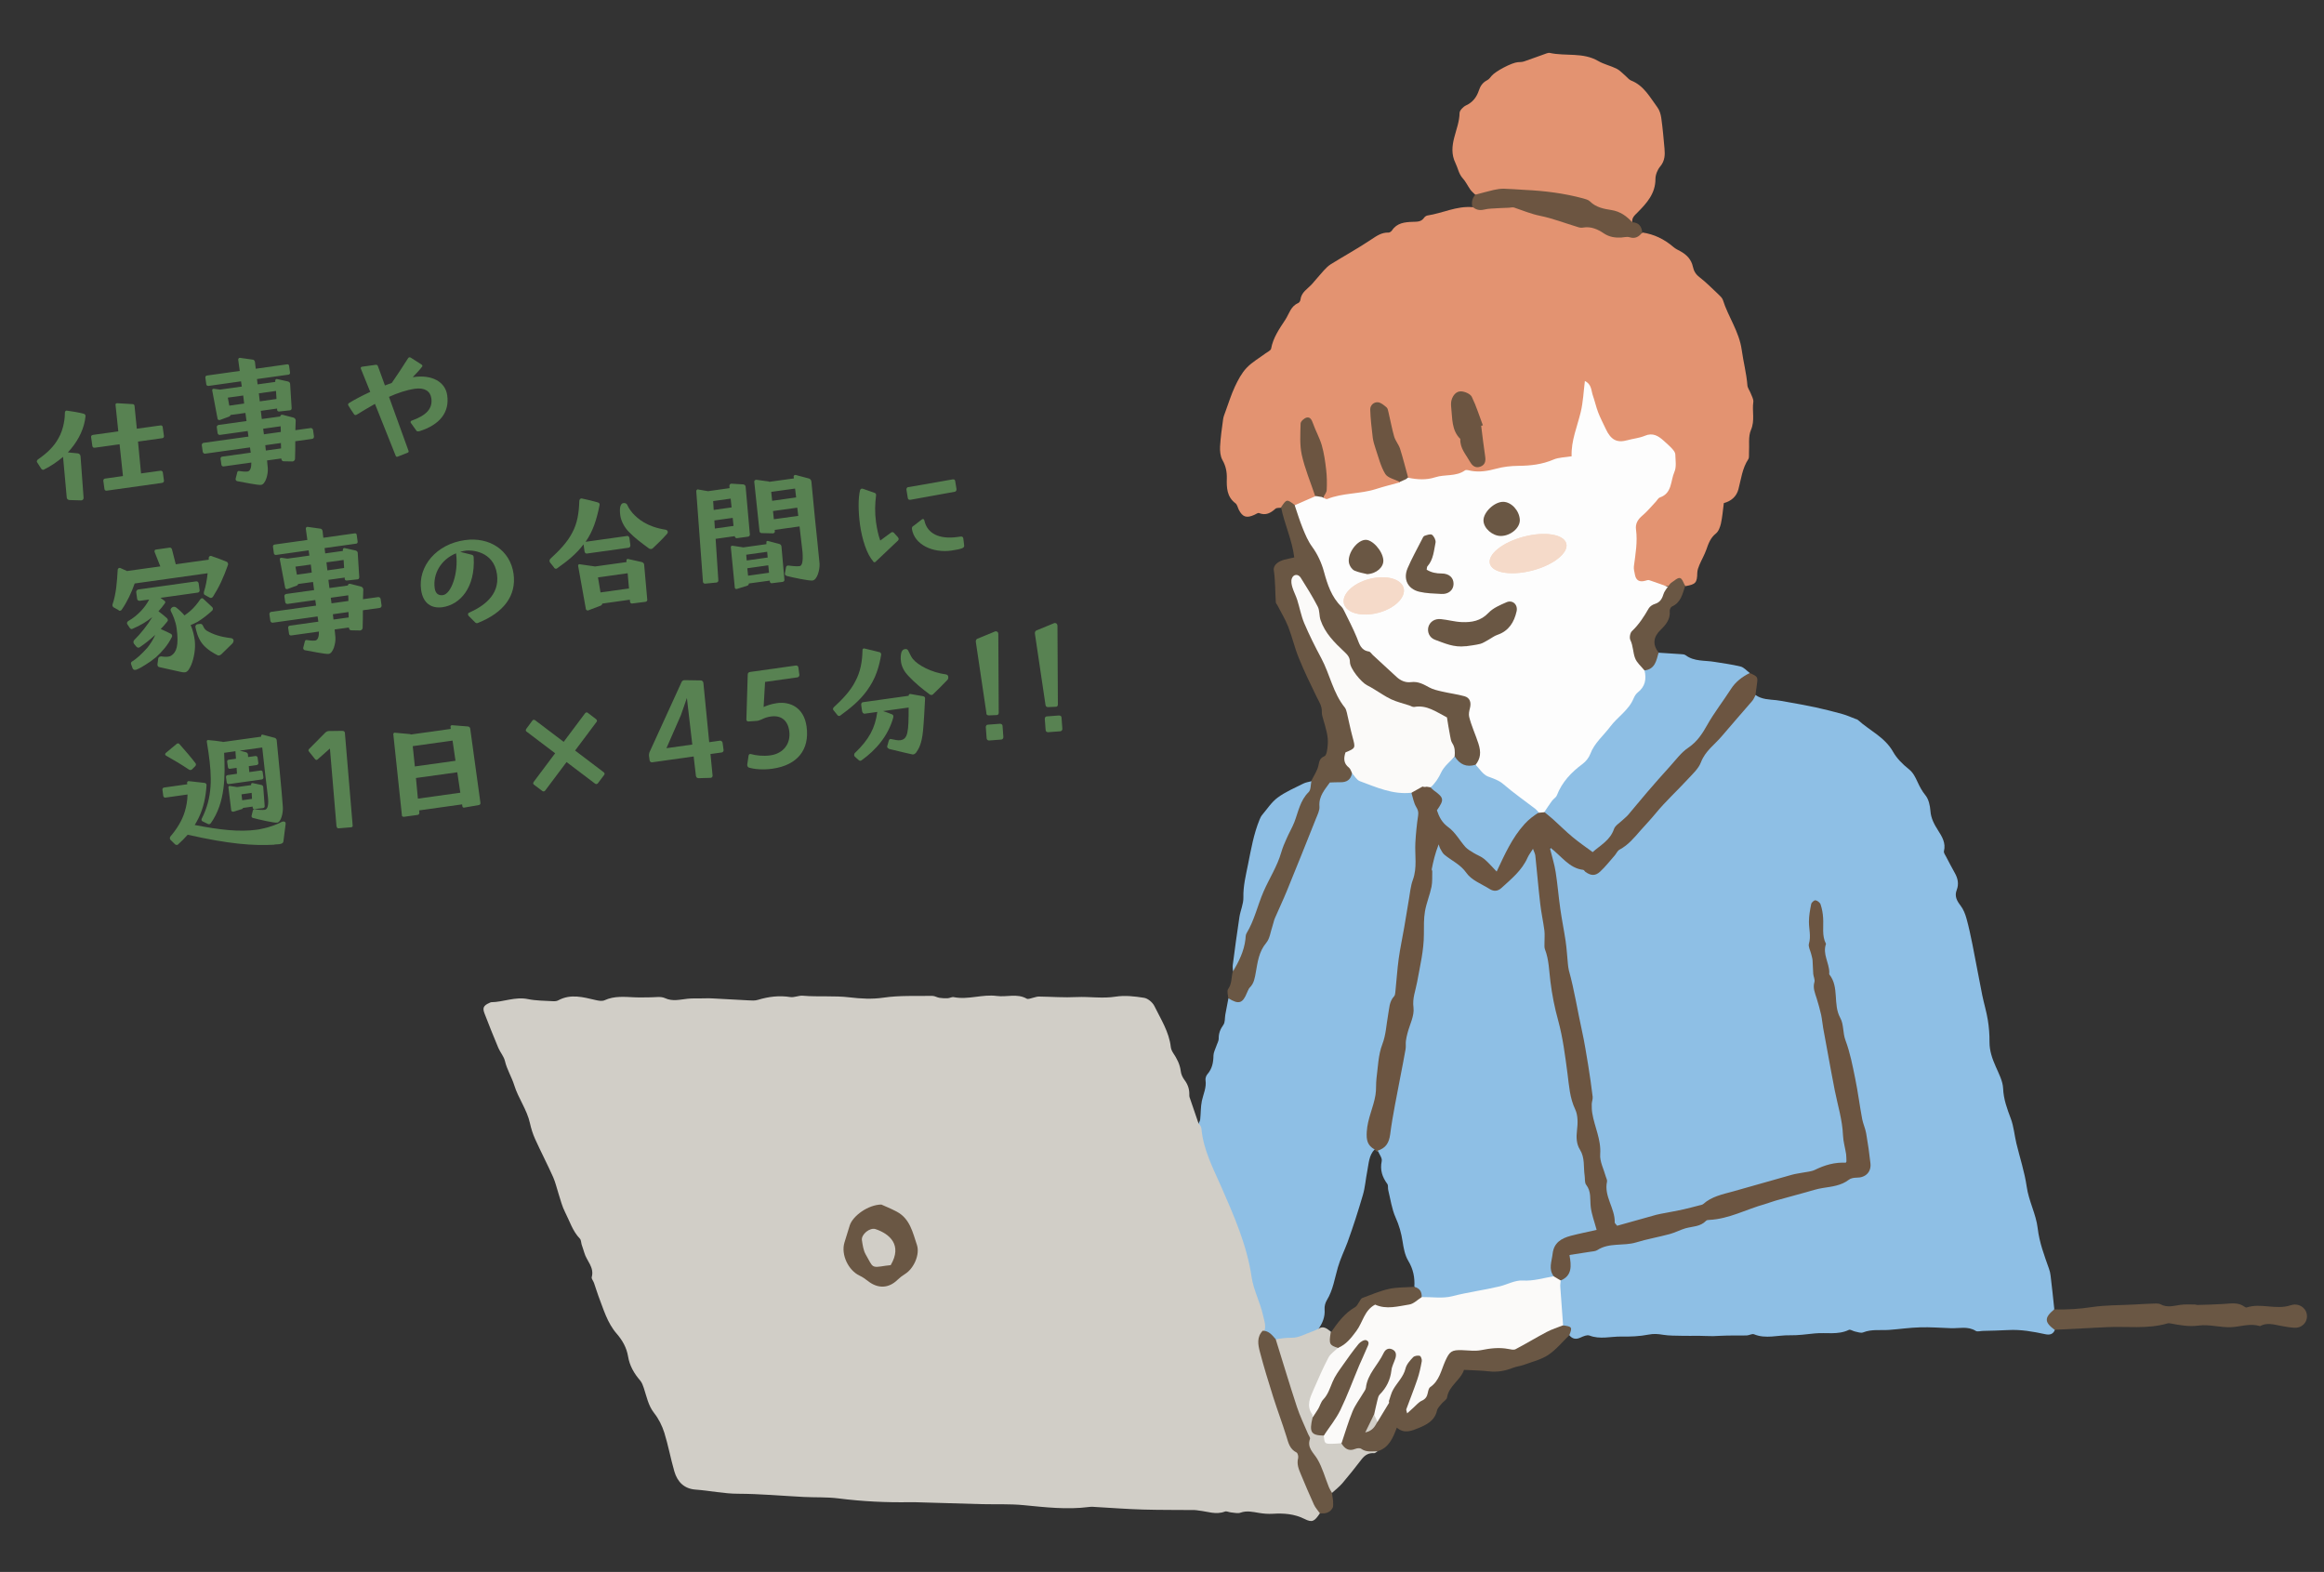 <?xml version="1.0" encoding="UTF-8"?><svg id="_レイヤー_2" xmlns="http://www.w3.org/2000/svg" xmlns:xlink="http://www.w3.org/1999/xlink" viewBox="0 0 275 186"><rect x="0" y="0" width="275" height="186" fill="#333333" stroke="none"/><defs><style>.cls-1{fill:none;}.cls-2{fill:#6c5541;}.cls-3{fill:#d1cec7;}.cls-4{fill:#8ebfe5;}.cls-5{fill:#fbfaf9;}.cls-6{fill:#e39371;}.cls-7{fill:#6a5744;}.cls-8{fill:#588252;}.cls-9{fill:#f5dac9;}.cls-10{clip-path:url(#clippath);}.cls-11{fill:#fdfdfd;}</style><clipPath id="clippath"><rect class="cls-1" width="275" height="186"/></clipPath></defs><g id="_インタビュー"><g class="cls-10"><path class="cls-8" d="M14.06,72.21l-.59-.33c-.12-.06-.19-.21-.16-.34.45-1.32.53-2.71.62-4.14.02-.15.18-.24.3-.19l.83.37.09-.03,3.82-.53-.68-1.72v-.05c-.02-.11.04-.21.16-.22l1.62-.23c.12-.02.26.07.28.21l.45,1.76,3.9-.55v-.22c0-.15.15-.24.28-.22.61.21,1.21.43,1.84.69.13.05.2.23.16.36-.52,1.49-1.05,2.64-1.78,3.78-.06.08-.13.13-.22.14-.05,0-.11,0-.15-.03l-.61-.33c-.06-.03-.09-.1-.1-.17,0-.05,0-.13.01-.18.22-.67.36-1.43.44-2.21l-8.63,1.21c-.39,1.09-.88,2.16-1.53,3.09-.04.08-.11.12-.2.14-.05,0-.11,0-.17-.03ZM15.62,78.28c.29-.17.56-.41.84-.64.35-.32.66-.64.99-1.01.37-.47.7-.99.92-1.51-.58.54-1.18,1.02-1.83,1.46-.03.02-.08.05-.12.05-.12.02-.22-.04-.29-.12l-.28-.34s-.05-.1-.06-.16c-.01-.09.01-.18.07-.25.83-.83,1.56-1.75,2.16-2.74-.64.52-1.39.98-2.33,1.38-.04,0-.05.03-.07.03-.11.02-.21-.04-.3-.18l-.26-.4s-.03-.05-.03-.09c-.01-.09.04-.21.16-.28,1.13-.65,2.01-1.64,2.46-2.54l-1.1.15c-.14.02-.3-.07-.32-.21l-.11-.8c-.02-.16.1-.31.25-.33l6.85-.96c.14-.02.27.09.29.25l.11.8c.02.14-.07.26-.21.28l-4.42.62.44.32c.08.06.12.11.13.16.01.07-.02.13-.08.21-.23.32-.48.63-.73.9.36.26.69.54,1.01.82.06.06.09.13.1.2.01.07,0,.13-.06.19-.25.31-.51.62-.78.89.39.16.78.36,1.19.56.08.04.15.14.16.23,0,.05,0,.11-.03.15-.47.96-1.14,1.72-1.87,2.39-.39.33-.8.62-1.26.9-.35.23-.72.45-1.13.6h-.07c-.12.03-.24-.03-.31-.16l-.17-.47s-.02-.05-.03-.09c-.02-.12.04-.22.16-.29ZM18.99,77.66c.24.04.61.08.91.04.14-.02.28-.06.36-.12.62-.4.92-1.18.64-3.25-.12-.86-.48-1.62-.68-2.01,0-.04-.03-.07-.03-.09-.02-.12.02-.22.14-.33l.05-.04s.1-.05.16-.06c.09-.01.18,0,.26.05.41.31.74.62,1.03.97.25-.16.48-.36.69-.53.47-.41.84-.88,1.2-1.4.05-.06.1-.09.17-.1.05,0,.13,0,.17.07.33.32.73.66,1.05.98.04.05.07.1.08.15.01.09-.01.18-.07.25-.55.51-1.15.98-1.76,1.35-.27.15-.55.26-.8.37.24.55.39,1.13.48,1.77.13.96-.08,2.16-.42,2.97-.21.45-.4.8-.72.85-.14.02-.35,0-.53-.05l-2.51-.56c-.17-.03-.24-.17-.23-.33l.09-.68c.02-.13.13-.25.29-.24ZM23.4,73.86l.3-.04c.16-.02.27.11.32.23.08.17.19.43.46.59.79.45,1.61.72,2.87.87.15.02.27.13.29.25,0,.16-.05.3-.18.42l-1.28,1.25c-.06.06-.17.11-.25.13-.07.01-.13,0-.19-.03-.41-.21-1.2-.63-1.77-1.32s-.77-1.64-.85-2.04c0-.16.09-.29.27-.31Z"/><path class="cls-8" d="M36.06,76.93c-.11-.02-.2-.15-.18-.27l.19-.75c.04-.13.08-.19.21-.18.32.05.69.1,1.03.06.32-.06.44-.5.43-1.06l-3.28.46c-.12.02-.25-.07-.26-.2l-.1-.7c-.02-.14.06-.24.2-.26l3.37-.47-.09-.62-5.3.74c-.14.02-.27-.09-.29-.23l-.11-.77c-.02-.12.07-.26.21-.28l5.31-.74-.09-.66-3.28.46c-.12.02-.26-.07-.28-.21l-.1-.7c-.02-.12.09-.25.22-.27l3.3-.46-.13-.96-1.75.24c-.03.08-.09.16-.17.19l-1.11.41h-.04c-.09.02-.19-.04-.22-.13l-.64-3.38c-.02-.11.08-.21.19-.19l.72.1,2.59-.36-.09-.62-3.83.54c-.12.02-.26-.04-.28-.18l-.11-.8c-.02-.16.09-.23.22-.25l3.85-.54-.18-1.3c-.02-.14.07-.26.2-.25l1.56.22c.11.02.2.15.22.28l.09.79,3.71-.52c.11-.02.22.02.24.18l.11.8c.02.14-.08.23-.18.24l-3.73.52.07.63,2.09-.29v-.15c0-.13.1-.21.21-.19l1.31.29c.13.04.24.15.24.28l.18,2.87c0,.15-.07.25-.2.26l-1.27.14c-.12.02-.25-.07-.25-.2v-.15s-1.93.27-1.93.27l.12.97,2.18-.3c.01-.17.15-.24.32-.19l1.24.32c.17.05.26.18.27.34l-.04,1.15,1.8-.25c.12-.02.26.07.29.21l.11.77c.02.14-.07.28-.21.3l-2,.28c0,.69,0,1.38-.03,2.11-.02.15-.16.28-.31.28l-1.06-.02c-.15,0-.24-.15-.26-.33l-1.68.23.09.93c.05.74-.28,1.88-.78,1.96-.39.06-2.08-.31-2.86-.44ZM35.12,68l1.77-.25-.11-.95-1.82.25.17.94ZM40.72,67.22l-.06-.96-2.03.28.11.95,1.98-.28ZM41.23,71.11l-.02-.67-2.07.29.09.66,2-.28ZM41.26,73.05l-.02-.63-1.85.26.07.63,1.8-.25Z"/><path class="cls-8" d="M56.25,73.67l-.81-.81s-.05-.08-.06-.14c-.01-.07.01-.17.1-.21,1.63-.72,3.68-2.04,3.33-4.56-.39-2.8-3.11-2.87-3.65-2.8-.25.03-.48.08-.71.15l1.36.34c.15.03.24.15.24.29.21,3.61-1.61,5.62-3.7,5.92-1.25.17-2.29-.41-2.52-2.05-.39-2.8,1.81-5.42,5.18-5.89,2.94-.41,5.37,1.21,5.76,3.99.36,2.6-1.19,4.6-4.19,5.8-.03.02-.09.03-.12.04-.07,0-.13,0-.21-.08ZM52.4,70.42c1-.12,1.88-2.65,1.57-4.91v-.04c-1.78.72-2.77,2.42-2.53,4.14.1.68.5.87.97.81Z"/><path class="cls-8" d="M65.57,67.16l-.48-.6s-.05-.08-.06-.14c-.02-.11.02-.22.1-.31,1.05-.96,2.02-1.96,2.6-3.11.56-1.04.78-2.25.82-3.73.01-.18.14-.33.32-.28.67.14,1.24.28,1.84.45.17.05.27.13.24.31-.33,1.66-.77,3.11-1.66,4.36l4.92-.69c.12-.02.25.07.27.25l.11.82c.02.16-.07.3-.19.32l-4.96.69c-.12.02-.25-.09-.27-.25l-.12-.84c-.87,1.16-1.97,2.02-3.06,2.79-.05.04-.11.09-.17.1-.09.01-.19-.03-.27-.14ZM68.61,66.77l1.69.24.09.02,3.74-.52v-.18c-.02-.12.09-.21.18-.19l1.65.37c.13.04.24.15.26.27l.37,4.18c.02.12-.08.23-.2.25l-1.59.2c-.12.02-.23-.08-.25-.2l-.02-.25-3.26.46c-.02.11-.08.19-.18.24l-1.5.57h-.04c-.09.02-.19-.06-.22-.15l-.92-5.13c-.02-.11.08-.21.19-.19ZM71.06,70.1l3.37-.47-.16-1.8-3.51.49.3,1.78ZM73.72,59.53h.07c.16-.03.37.03.45.24.19.43.45.75.62.95.58.63,1.64,1.61,3.91,1.96.13.04.23.11.25.24.01.07-.01.17-.11.27-.49.56-1.09,1.15-1.67,1.69-.05.04-.1.07-.17.08-.09.01-.17-.01-.26-.05-.99-.73-1.68-1.24-2.41-1.99-.45-.46-.89-1.17-1-1.92-.11-.82-.02-1.34.3-1.46Z"/><path class="cls-8" d="M82.62,57.92l1.16.2,2.55-.36-.02-.31c.02-.13.13-.22.24-.22l1.43.09c.13.04.23.11.25.26l.5,5.64c.02.14-.07.26-.21.28l-1.32.18c-.11.02-.23-.08-.25-.2v-.04s-2.27.32-2.27.32l.32,4.9c.02.12-.07.25-.22.27l-1.33.13c-.12.02-.27-.09-.27-.22l-.79-10.69c-.02-.14.09-.25.22-.25ZM86.57,60.04l-.11-1.04-2.07.29.06,1.05,2.12-.3ZM86.8,62.23l-.1-.95-2.17.3.06.96,2.21-.31ZM86.66,64.57l1.3.2,2.73-.38v-.23c-.03-.09.07-.18.18-.15l1.36.36c.13.04.22.15.24.28l.35,3.95c.02.12-.08.23-.2.25l-1.3.16c-.11.02-.21-.08-.23-.2v-.11s-2.48.34-2.48.34c0,.13-.08.23-.18.26l-1.24.39h-.04c-.09.02-.19-.06-.2-.15l-.47-4.79c-.02-.11.08-.18.18-.17ZM90.84,65.97l-.06-.68-2.48.35.06.68,2.48-.35ZM91,67.77l-.09-.88-2.48.35.09.88,2.48-.35ZM93.08,68.13c-.13-.02-.22-.13-.2-.28l.13-.73c.02-.13.13-.22.28-.2.33.04.98.12,1.32.07.32-.04.43-.59.35-1.68l-.35-3.02-2.94.41.02.18c.02.12-.11.23-.24.23l-1.33-.03c-.13,0-.25-.11-.25-.24l-.62-5.84c-.02-.12.11-.23.24-.23l1.46.2.1.04,2.89-.4-.03-.21c-.02-.12.12-.22.23-.2l1.62.43c.12.06.22.17.25.33l.44,4.56c.14,1.36.39,3.67.53,5.2.03.76-.3,1.9-.83,1.97-.39.06-2.42-.37-3.06-.54ZM94.21,58.86l-.13-1.05-2.82.39.11,1.06,2.83-.4ZM94.46,61.04l-.12-.97-2.87.4.1.97,2.89-.4Z"/><path class="cls-8" d="M103.31,66.39c-.73-.79-1.3-2.56-1.54-4.27-.22-1.59-.23-3.2,0-4.11.04-.11.1-.18.21-.19.04,0,.09-.01.15.02l1.36.48c.15.05.2.15.17.34-.12.96-.16,1.95,0,3.13.11.78.27,1.54.5,2.17l1.25-.92c.07-.05.12-.07.17-.08.07,0,.15.02.21.1l.47.52s.07.12.08.17c0,.07-.02.15-.08.21l-2.62,2.48c-.05.06-.1.09-.15.09-.07.01-.13-.05-.2-.12ZM107.5,57.64l5.25-.92c.16-.02.26.05.28.21l.15.92c.02.18-.06.32-.21.34l-5.25.95c-.16.02-.28-.05-.3-.21l-.16-.98c-.02-.16.07-.3.23-.32ZM108.07,62.25l.98-.76s.1-.07.15-.08c.09-.01.16.07.19.21.34,1.53,1.78,2.22,3.92,1.92l.36-.05c.18-.02.3.05.32.23l.1.82c.02.14-.04.22-.16.29-.2.14-.96.26-1.37.32-2.16.3-4.35-.68-4.65-2.55-.02-.14.02-.27.15-.37Z"/><path class="cls-8" d="M4.51,54.35c1.11-.77,1.89-1.54,2.4-2.48.68-1.15.78-2.6.77-3.05,0-.15.13-.27.24-.23.67.09,1.32.2,1.96.36.15.02.26.16.24.31-.14,1.36-.75,2.69-1.73,3.86l-.36.41,1.2.12c.15.02.28.16.3.34l.36,4.91c.02.16-.12.31-.27.31l-1.39-.04c-.18-.01-.31-.12-.33-.28l-.44-4.83c-.65.56-1.4,1.07-2.25,1.5-.02,0-.03.02-.07.03-.09.01-.21-.04-.27-.14l-.46-.72s-.05-.07-.05-.1c-.01-.09.04-.21.14-.27ZM12.36,57.87l-.13-.96c-.02-.12.05-.26.2-.28l2.12-.3-.4-3.76-2.94.41c-.12.02-.26-.05-.28-.2l-.15-1.07c-.02-.14.09-.23.22-.25l3-.42-.33-3.14c-.02-.12.08-.19.21-.19l1.83.11c.11,0,.21.1.21.22l.27,2.69,2.8-.39c.12-.02.24.04.26.18l.15,1.07c.02.14-.07.25-.2.26l-2.87.4.36,3.77,2.3-.32c.14-.02.27.09.28.21l.13.96c.02.14-.09.25-.22.27l-6.56.92c-.14.02-.25-.07-.26-.2Z"/><path class="cls-8" d="M28.06,56.93c-.11-.02-.2-.15-.18-.27l.19-.75c.04-.13.08-.19.21-.18.32.05.69.1,1.03.06.32-.06.44-.5.43-1.06l-3.28.46c-.12.02-.25-.07-.26-.2l-.1-.7c-.02-.14.06-.24.2-.26l3.37-.47-.09-.62-5.3.74c-.14.02-.27-.09-.29-.23l-.11-.77c-.02-.12.07-.26.21-.28l5.31-.74-.09-.66-3.28.46c-.12.02-.26-.07-.28-.21l-.1-.7c-.02-.12.09-.25.22-.27l3.3-.46-.13-.96-1.75.24c-.03.08-.09.16-.17.19l-1.11.41h-.04c-.09.02-.19-.04-.22-.13l-.64-3.38c-.02-.11.08-.21.19-.19l.72.1,2.59-.36-.09-.62-3.83.54c-.12.02-.26-.04-.28-.18l-.11-.8c-.02-.16.09-.23.22-.25l3.85-.54-.18-1.3c-.02-.14.07-.26.2-.25l1.56.22c.11.02.2.15.22.28l.09.79,3.71-.52c.11-.02.22.02.24.18l.11.8c.02.14-.08.23-.18.24l-3.73.52.07.63,2.09-.29v-.15c0-.13.1-.21.21-.19l1.31.29c.13.04.24.15.24.28l.18,2.87c0,.15-.07.25-.2.26l-1.27.14c-.12.02-.25-.07-.25-.2v-.15s-1.93.27-1.93.27l.12.97,2.18-.3c.01-.17.15-.24.32-.19l1.24.32c.17.05.26.18.27.34l-.04,1.15,1.8-.25c.12-.02.26.07.29.21l.11.77c.02.14-.07.28-.21.3l-2,.28c0,.69,0,1.38-.03,2.11-.02.15-.16.28-.31.28l-1.06-.02c-.15,0-.24-.15-.26-.33l-1.68.23.09.93c.05.74-.28,1.88-.78,1.96-.39.06-2.08-.31-2.86-.44ZM27.12,48l1.77-.25-.11-.95-1.82.25.17.94ZM32.72,47.22l-.06-.96-2.03.28.11.95,1.98-.28ZM33.23,51.11l-.02-.67-2.07.29.09.66,2-.28ZM33.26,53.05l-.02-.63-1.85.26.07.63,1.8-.25Z"/><path class="cls-8" d="M46.81,53.9l-2.44-6.11c-.79.44-1.51.88-2.1,1.24-.05.04-.12.07-.17.08-.09.01-.17-.03-.21-.1-.25-.38-.48-.7-.65-1-.03-.05-.05-.08-.05-.12-.01-.07.02-.13.08-.18.67-.42,1.57-.89,2.54-1.34l-1.09-2.7s-.03-.07-.03-.09c-.02-.11.05-.17.17-.19l1.57-.22c.16-.02.24.02.29.16l.83,2.28.81-.3c.61-.87,1.35-2.01,1.89-2.86.06-.1.12-.16.19-.17.05,0,.09,0,.15.03l1.28.82c.08.04.1.09.11.15,0,.05,0,.09-.05.13-.28.37-.64.76-1.09,1.21h.09c2.21-.32,3.77.57,3.99,2.16.28,1.98-.84,3.48-3.31,4.25h-.07c-.12.03-.22,0-.26-.06l-.65-.91s-.05-.07-.05-.1c0-.07.03-.15.12-.18,1.77-.63,2.51-1.44,2.34-2.65-.12-.86-.82-1.29-1.94-1.13-1.03.15-2.07.51-3.07.96l2.29,6.33c.03.05.03.09.03.1.01.09-.02.15-.12.18l-1.14.45s-.05.03-.09.03c-.11.02-.15-.05-.2-.15Z"/><path class="cls-8" d="M32.48,99.95c-2.54.14-5.35-.07-10.27-1.18-.36.41-.74.79-1.15,1.16-.03.02-.08.05-.12.05-.07,0-.17-.01-.23-.08l-.55-.54s-.05-.08-.06-.14c0-.07,0-.15.04-.21.78-.91,1.41-1.91,1.73-2.99.2-.65.31-1.32.32-2.01l-2.62.37c-.12.02-.23-.08-.25-.2l-.1-.73c-.02-.12.06-.24.18-.26l2.76-.39-.02-.16c-.02-.12.08-.23.21-.21.63.06,1.24.14,1.87.21.13.02.22.13.22.26-.08,1.34-.35,2.7-.96,3.93-.13.27-.29.55-.44.79,2.99.58,5.28.84,7.33.56.2-.03.37-.05.55-.1,1.1-.21,2.02-.61,2.38-.81.07-.03.14-.06.19-.06.2-.03.34.08.31.28l-.26,2.04c-.02.24-.21.32-.5.36-.16.02-.36.03-.58.04ZM19.59,89.12c.44-.37.88-.74,1.33-1.11.03-.02.08-.05.12-.05.07-.01.15.02.19.08.65.75,1.3,1.47,1.9,2.26.02.03.05.08.06.14,0,.07-.02.15-.08.21l-.38.38s-.1.07-.15.08c-.07.01-.15,0-.21-.04-.88-.59-1.81-1.15-2.74-1.67-.04-.03-.08-.08-.09-.13,0-.05.02-.11.05-.13ZM24.68,89.11c-.06-.45-.14-.91-.21-1.37-.01-.11.06-.19.18-.17.61.04,1.02.11,1.61.19.05,0,.09,0,.11.04l4.53-.63v-.07c-.02-.11.09-.2.18-.17l1.44.38c.11.04.2.14.22.26.06.7.67,6.72.73,7.93.04.65-.19,1.77-.67,1.84-.37.05-2.27-.39-2.88-.56-.09-.02-.16-.12-.16-.21l.16-.66c.04-.13.14-.17.25-.14.26.04.87.1,1.17.05.34-.05.48-.61.35-1.63-.18-1.39-.48-4.1-.66-5.74l-2.66.37.73.19c.13.04.22.13.24.26l.02.31.86-.12c.12-.02.24.06.26.18l.09.64c.02.12-.08.23-.2.25l-.93.13.06.7,1.34-.19c.11-.02.23.06.24.18l.09.64c.01.11-.08.23-.18.24l-3.92.55c-.11.02-.23-.08-.24-.18l-.09-.64c-.02-.12.08-.23.18-.24l1.12-.16-.04-.7-.8.11c-.12.02-.21-.06-.23-.19l-.09-.64c-.02-.12.04-.22.17-.24l.87-.12-.06-.85v-.04s-1.34.19-1.34.19c.13,2.64.17,5.89-1.58,8.33-.06.08-.2.16-.31.1l-.64-.31c-.17-.07-.16-.21-.13-.31,1.3-2.53,1.22-4.93.82-7.77ZM27.19,93l.87.13,1.66-.23v-.07c-.03-.11.07-.19.18-.17l1.03.22c.11.02.22.12.22.26l.17,2.25c.02.11-.08.21-.2.23l-1,.12c-.11.02-.21-.06-.22-.17v-.13s-1.14.16-1.14.16c-.03.08-.09.14-.18.15l-.96.3c-.11.01-.24-.04-.26-.16l-.33-2.72c-.02-.11.06-.19.16-.17ZM29.82,94.52l-.04-.7-1.2.17.08.7,1.16-.16Z"/><path class="cls-8" d="M39.82,97.81l-.78-9.24-1.47,1.3s-.07.05-.1.05c-.07.01-.13-.02-.17-.07l-.77-.96s-.03-.05-.03-.09c0-.07.02-.13.07-.17l1.9-1.92c.13-.13.28-.2.44-.21l1.6-.02c.18,0,.28.09.3.23l.92,10.96c.02.11-.03.2-.17.22l-1.47.12c-.14.02-.22-.04-.25-.2Z"/><path class="cls-8" d="M47.56,96.49l-1.02-9.62c-.01-.09.1-.2.19-.17l1.75.16c.06.01.11.02.15.05l4.71-.66-.03-.25c-.02-.11.08-.19.17-.19l1.89.15c.15.02.25.11.27.25l1.21,8.79c.02.14-.07.25-.2.26l-1.72.3c-.11.02-.21-.04-.22-.17l-.03-.21-5.08.71.02.31c0,.11-.08.21-.22.23l-1.59.22c-.14.02-.26-.07-.26-.16ZM53.9,90.02l-.35-2.39-4.71.66.25,2.4,4.81-.67ZM54.47,93.8l-.36-2.42-4.89.68.23,2.44,5.01-.7Z"/><path class="cls-8" d="M64.18,93.6l-1.02-.77s-.06-.06-.07-.12c0-.05.02-.13.06-.19l2.54-3.39-3.38-2.56c-.06-.03-.08-.08-.09-.13,0-.05,0-.13.05-.19l.73-.99c.03-.06.08-.08.15-.09.05,0,.11,0,.17.05l3.38,2.56,2.54-3.39c.05-.06.1-.09.15-.09.07,0,.13,0,.17.05l.98.75c.06.05.09.11.1.17,0,.05,0,.11-.05.15l-2.54,3.39,3.38,2.56c.12.09.14.22.08.3l-.77,1.02s-.1.09-.15.09c-.05,0-.11-.02-.17-.05l-3.38-2.56-2.54,3.39s-.1.09-.15.09c-.05,0-.11-.02-.17-.05Z"/><path class="cls-8" d="M82.35,91.82l-.27-2.31-4.9.69c-.16.02-.28-.07-.31-.23l-.07-.5c-.02-.16,0-.38.1-.56l3.73-8.16c.05-.17.21-.28.4-.27l1.89.03c.15,0,.29.12.31.28l.69,7.03,1.27-.18c.12-.02.28.09.31.23l.12.87c.02.16-.09.28-.23.3l-1.32.18.25,2.55c.02.12-.09.27-.23.27l-1.43.04c-.16,0-.28-.09-.31-.27ZM81.92,88.1l-.64-5.51-.7,2.01-1.72,3.93,3.07-.43Z"/><path class="cls-8" d="M88.62,90.83c-.13-.04-.21-.21-.2-.35l.16-1.08c.02-.13.13-.22.29-.17.55.16,1.42.27,2.29.15,1.55-.22,2.44-1.4,2.23-2.89-.17-1.25-.96-1.88-2.17-1.71-.36.05-.74.16-1.1.35-.21.08-.41.17-.58.17l-.99.07c-.13,0-.25-.11-.23-.24l.16-5.33c0-.15.11-.27.29-.29l5.4-.76c.14-.02.28.07.3.21l.12.89c.02.12-.09.28-.23.3l-3.83.54-.17,2.97c.36-.16.84-.35,1.57-.46,1.57-.22,3.2.52,3.51,2.76.39,2.76-1.1,4.59-4.04,5-1.14.16-2.14.06-2.8-.14Z"/><path class="cls-8" d="M98.64,83.71c1.03-.94,2.01-1.97,2.57-3.09.61-1.12.83-2.37.85-3.7,0-.13.1-.21.21-.19.62.15,1.22.28,1.81.44.13.02.19.16.19.3-.11.67-.28,1.4-.53,2.09-.26.76-.68,1.5-1.14,2.14-.88,1.23-2.03,2.14-3.17,2.97-.03.02-.07.05-.12.05-.07,0-.15-.02-.21-.1l-.48-.59s-.05-.07-.05-.1c-.01-.09.03-.17.08-.23ZM105.18,88.59c-.11-.04-.24-.17-.2-.28l.18-.64c.05-.17.15-.26.28-.22.37.07.77.18,1.09.14.91-.13.99-.98.99-3.87l-3.03.42c.36.11.71.25,1.05.38.1.04.16.12.17.21,0,.05,0,.11-.01.17-.59,2.15-2.04,3.85-3.76,5.07-.05.02-.08.05-.12.05-.09.01-.15-.03-.25-.11l-.42-.38s-.07-.1-.08-.15c-.01-.11.02-.22.09-.28,1.67-1.6,2.39-2.93,2.65-4.86l-1.5.21c-.14.02-.27-.13-.3-.3l-.1-.71c-.03-.18.06-.34.19-.35l5.42-.76c0-.15.09-.23.22-.21l1.49.26c.22.04.25.2.23.35-.02.62-.16,3-.24,3.76-.16,1.59-.52,2.13-.82,2.57-.12.14-.28.24-.43.21-.27-.07-1.05-.22-2.8-.66ZM106.74,77.06c.04-.13.17-.22.29-.24l.12-.02c.14-.02.26.07.32.19.22.41.36.77.55.98.6.75,2.19,1.6,3.91,1.83.15.02.25.13.27.23.03.2,0,.33-.1.43-.55.59-1.15,1.16-1.71,1.71-.03.04-.08.05-.14.06-.07,0-.15,0-.21-.04-.92-.69-1.77-1.37-2.55-2.21-.45-.46-.78-1.04-.87-1.64-.08-.54-.03-.96.09-1.29Z"/><path class="cls-8" d="M116.73,84.43l-1.26-8.48c-.02-.16.05-.32.18-.37l2.06-.85s.05-.03.09-.03c.18-.02.34.1.33.32l.05,9.32c0,.18-.11.27-.24.27l-.94.04c-.15,0-.27-.09-.29-.21ZM116.88,85.75l1.44-.11c.15,0,.3.08.31.23l.1,1.35c0,.15-.11.29-.25.29l-1.44.11c-.15,0-.28-.09-.29-.25l-.1-1.33c0-.15.09-.29.23-.29Z"/><path class="cls-8" d="M123.72,83.45l-1.26-8.48c-.02-.16.05-.32.18-.37l2.06-.85s.05-.03.09-.03c.18-.02.34.1.34.32l.05,9.32c0,.18-.11.27-.23.27l-.94.04c-.15,0-.27-.09-.28-.21ZM123.87,84.77l1.44-.11c.15,0,.3.08.3.23l.1,1.35c0,.15-.1.29-.25.29l-1.44.11c-.15,0-.28-.09-.29-.25l-.1-1.33c0-.15.09-.29.23-.29Z"/><path class="cls-4" d="M167.17,93.79c-.16-.14-.35-.23-.56-.24-2.42-.05-4.59-.88-6.64-2.1-.51.35-.94.83-1.65.81-1.35-.04-2.06.9-2.24,2-.43,2.52-1.63,4.75-2.44,7.13-1.67,4.91-4.31,9.44-5.54,14.52-.47,1.94-1.22,2.37-2.74,2.21-.12.65-.25,1.3-.37,1.95-.07.4-.01.9-.23,1.2-.36.51-.56.99-.55,1.62,0,.31-.2.62-.3.94-.12.35-.31.7-.32,1.06-.01.82-.15,1.57-.72,2.22-.15.17-.25.48-.22.7.13.87-.25,1.63-.43,2.44-.15.72-.12,1.47-.2,2.21-.02.19-.15.36-.22.54.1.95.12,1.92.32,2.85.15.72.51,1.41.81,2.09.35.8.73,1.59,1.1,2.38.19.41.42.81.58,1.23.69,1.83,1.29,3.7,2.06,5.5.61,1.45,1.01,2.9,1.06,4.47,0,.27.18.54.26.81.49,1.72.97,3.44,1.45,5.15.49.49,1,.94,1.66,1.19,1.79.04,3.55-.04,5.02-1.26.03-.02.04-.05.07-.08-.06-.02-.13-.04-.19-.06.49-.7.81-1.44.74-2.34-.03-.36.08-.78.27-1.09.73-1.19.92-2.57,1.3-3.87.3-1.04.77-1.98,1.14-2.97.67-1.84,1.27-3.72,1.82-5.6.27-.91.33-1.89.52-2.83.18-.89.18-1.86.88-2.57.02,0,.04.01.06.02,0,0,0-.02,0-.02-1.02-1.38-.72-2.85-.26-4.31.36-1.12.65-2.23.68-3.43.03-1.55.16-3.11.7-4.59.83-2.29,1-4.72,1.56-7.06.63-2.64.82-5.37,1.32-8.05.49-2.62,1.22-5.22,1.15-7.92-.06-2.3.79-4.69-.68-6.84Z"/><path class="cls-3" d="M156.18,179.07c-.64.95-.9,1.12-1.8.67-1.21-.61-2.46-.7-3.77-.62-.54.03-1.09-.01-1.62-.1-.74-.12-1.45-.3-2.2-.03-.33.12-.74,0-1.12-.03-.25-.02-.53-.18-.73-.1-1.06.41-2.06-.02-3.08-.12-.17-.02-.33-.06-.5-.06-2.05-.02-4.1,0-6.14-.06-1.79-.05-3.59-.19-5.38-.29-.34-.02-.68-.06-1.01-.01-2.58.33-5.14.03-7.71-.22-1.66-.16-3.34-.08-5.01-.12-2.63-.07-5.27-.15-7.9-.23-.17,0-.34,0-.5,0-2.85.05-5.68-.09-8.51-.45-1.35-.17-2.73-.1-4.09-.17-2.58-.13-5.17-.37-7.75-.38-1.72,0-3.37-.37-5.06-.49-1.35-.1-2.14-.92-2.5-2.14-.44-1.52-.72-3.08-1.19-4.59-.26-.82-.67-1.65-1.2-2.32-.71-.9-.89-1.96-1.23-2.98-.1-.3-.22-.63-.42-.87-.73-.84-1.26-1.76-1.44-2.86-.17-1.02-.66-1.9-1.33-2.67-1.14-1.3-1.58-2.93-2.18-4.48-.19-.51-.34-1.03-.52-1.54-.08-.24-.32-.5-.27-.69.33-1.17-.61-1.92-.88-2.89-.09-.32-.21-.63-.31-.95-.07-.24-.06-.55-.21-.71-.87-.9-1.21-2.08-1.76-3.15-.34-.66-.52-1.4-.75-2.11-.22-.67-.37-1.37-.65-2.01-.68-1.52-1.45-3-2.14-4.52-.27-.6-.47-1.23-.61-1.87-.35-1.61-1.38-2.95-1.85-4.47-.31-1-.87-1.87-1.11-2.89-.13-.55-.55-1.02-.78-1.55-.57-1.34-1.1-2.7-1.63-4.06-.27-.67-.13-.96.55-1.26.08-.03.16-.09.23-.09,1.45-.02,2.84-.68,4.35-.37.97.2,1.99.19,2.99.25.2.01.44-.01.61-.11,1.47-.79,2.93-.37,4.4-.03.34.08.77.16,1.06.03,1.17-.54,2.37-.4,3.58-.35.62.03,1.24,0,1.86,0,.57,0,1.22-.13,1.7.09.92.43,1.79.17,2.68.08.48-.05.97-.04,1.46-.04.5,0,1.01-.03,1.51,0,1.42.07,2.84.16,4.26.23.37.02.76.05,1.1-.06,1.26-.38,2.52-.54,3.84-.33.47.07.99-.2,1.47-.16,1.86.16,3.71-.03,5.59.2,1.27.15,2.61.23,3.96.03,1.9-.28,3.86-.18,5.79-.21.28,0,.55.19.84.23.31.05.64.06.96.05.25-.01.51-.18.73-.13,1.71.34,3.4-.37,5.09-.14,1.17.16,2.4-.33,3.54.32.17.1.48-.05.72-.1.25-.05.49-.16.73-.15,1.49.02,2.98.14,4.46.06,1.54-.07,3.06.2,4.61-.05,1.09-.17,2.26-.04,3.37.14.45.07,1,.54,1.21.96.77,1.57,1.75,3.07,1.95,4.87.03.24.14.48.27.68.45.67.81,1.35.91,2.18.04.36.22.74.44,1.03.4.53.59,1.1.57,1.76,0,.08,0,.17.02.25.36,1.05.72,2.11,1.08,3.16.2.17.32.39.34.65.24,2.51,1.4,4.67,2.39,6.93,1.49,3.4,2.99,6.82,3.54,10.56.23,1.57,1.02,3,1.36,4.56.12.57.35,1.12.19,1.72-.46,1.01-.39,2.04-.08,3.07.98,3.23,1.85,6.5,3.03,9.67.19.52.37,1.02.82,1.38.23.19.44.42.44.73,0,2.37,1.37,4.26,2.22,6.33.06.16.13.31.13.48Z"/><path class="cls-4" d="M243.15,157.37c-.21.54-.65.61-1.14.5-1.44-.31-2.88-.57-4.36-.49-1,.06-1.99.07-2.99.1-.29,0-.66.13-.87,0-.95-.59-1.96-.28-2.95-.32-1.21-.04-2.42-.14-3.63-.1-1.21.03-2.42.21-3.63.3-1.04.08-2.09-.11-3.12.3-.27.11-.65-.05-.97-.11-.24-.05-.54-.27-.71-.19-1.31.63-2.7.28-4.05.42-.98.1-1.97.24-2.95.22-1.41-.03-2.83.46-4.23-.12-.23-.09-.57.13-.86.14-.75.02-1.49,0-2.24.01-.58,0-1.17.06-1.75.07-.57,0-1.15-.03-1.72-.04-.66,0-1.31.02-1.97,0-.74-.02-1.5,0-2.23-.12-.58-.1-1.1-.14-1.71-.02-1.06.21-2.17.25-3.26.23-1.24-.01-2.49.36-3.73-.12-.28-.11-.73.09-1.06.24-.54.25-.97.17-1.34-.3.06-.74-.77-.88-.97-1.44-.2-1.62-.3-3.24-.34-4.87.65-.77,1.2-1.53,1.19-2.66,0-.78.83-.98,1.5-1.1,2.38-.43,4.71-1.13,7.16-1.27,1.07-.06,2.1-.55,3.14-.89,2.03-.66,4.04-1.37,6.12-1.85,2.54-.59,4.9-1.76,7.44-2.35,1.67-.39,3.26-1.13,5-1.25,1.55-.1,2.76-1.19,4.29-1.36.64-.07.79-.81.7-1.44-.7-5.02-1.68-9.99-2.98-14.9-.44-1.68-1.12-3.33-1.06-5.15.04-1.09-.68-2.04-.88-3.13-.31-1.69-.45-3.39-.57-5.09-.05-.74-.03-1.49-.51-2.13-.47.21-.52.58-.5.89.1,1.66-.27,3.34.23,4.98.21.7.03,1.41.17,2.12,1.15,5.88,2.02,11.81,3.43,17.64.32,1.31.15,2.68.43,4,.15.7-.28,1.02-.96,1.2-4.58,1.21-9.22,2.19-13.73,3.65-1.35.44-2.57,1.17-3.95,1.58-2.5.75-5.08,1.1-7.57,1.86-1.32.4-1.55.02-1.95-1.35-.6-2.05-.79-4.18-1.24-6.26-.44-2.04-1-4.1-1.16-6.15-.17-2.08-.3-4.16-.65-6.23-.52-3.1-1.13-6.18-1.78-9.26-.76-3.57-1.27-7.19-1.66-10.81-.13-1.17-.27-2.33-.6-3.47-.12-.4-.3-.8.08-1.17.48-.06.81.23,1.1.53.83.87,1.86,1.38,2.94,1.88,1.05.49,1.78.21,2.46-.54,3.49-3.79,7.34-7.27,10.4-11.42,2.05-2.78,4.54-5.15,6.61-7.89.19-.26.34-.6.73-.63.74.53,1.61.52,2.46.61.45.05.89.14,1.33.22,1.11.2,2.22.39,3.32.63,1.06.23,2.11.5,3.16.79.52.14,1.01.37,1.51.56.12.04.25.07.34.15,1.38,1.25,3.17,2.02,4.15,3.76.44.78,1.13,1.47,1.85,2.04.54.43.78.96,1.04,1.52.26.56.53,1.08.93,1.57.39.47.55,1.22.6,1.86.06.89.45,1.59.9,2.3.47.74.94,1.49.7,2.46-.05.19.14.45.26.67.33.63.66,1.27,1.01,1.89.37.65.52,1.31.24,2.04-.28.71,0,1.26.45,1.84.34.44.56,1,.71,1.55.28,1,.49,2.03.7,3.05.4,2,.76,4.01,1.16,6,.2.98.5,1.95.66,2.94.14.86.21,1.75.2,2.63,0,1.04.33,1.96.74,2.89.36.83.83,1.7.87,2.57.05,1.29.47,2.41.91,3.58.35.93.43,1.96.66,2.93.41,1.7.97,3.38,1.22,5.11.24,1.72,1.11,3.27,1.3,4.92.2,1.71.78,3.22,1.33,4.78.1.27.17.56.2.85.16,1.33.3,2.65.44,3.98-.51.83-.54,1.64.08,2.43Z"/><path class="cls-6" d="M194.33,27.51c1.4.2,2.62.8,3.69,1.72.25.22.57.36.86.52.73.41,1.26.97,1.44,1.81.11.51.33.89.77,1.23.79.61,1.5,1.33,2.23,2.02.21.2.46.42.55.68.63,2.01,1.93,3.74,2.23,5.92.19,1.39.56,2.76.67,4.18.02.31.26.61.38.92.13.35.37.73.32,1.06-.16,1.09.21,2.18-.28,3.31-.34.79-.17,1.8-.23,2.71-.02.25.04.55-.08.74-.72,1.09-.85,2.35-1.17,3.56-.23.87-.86,1.41-1.73,1.64-.11.85-.17,1.64-.34,2.41-.1.43-.28.94-.6,1.19-.64.51-.88,1.19-1.13,1.91-.22.62-.56,1.2-.82,1.81-.12.29-.24.61-.25.92-.02,1.19-.18,1.38-1.42,1.59-.5-.54-1-.84-1.6-.1-.16.2-.39.28-.66.24-.94-.18-1.83-.62-2.84-.37-.54.13-.87-.21-1.04-.7-.18-.52-.29-1.06-.21-1.61.19-1.38.29-2.76.21-4.15-.04-.61.13-1.21.6-1.6,1.01-.84,1.74-1.93,2.72-2.79,1.63-1.43,1.61-4.55.02-5.9-.55-.47-1.12-.69-1.85-.53-.62.13-1.23.23-1.84.43-1.52.49-2.29.22-3.01-1.21-.79-1.57-1.8-3.06-1.87-5.11-.85,1.31-.58,2.65-.93,3.85-.35,1.2-.84,2.38-.84,3.67,0,.67-.49.86-1.08,1-2.33.56-4.7.78-7.06,1.11-2.89.4-5.84.54-8.68,1.3-.95.25-1.92.29-2.8-.28-.52-.58-.84-1.28-.99-2.01-.37-1.9-1.26-3.63-1.67-5.52-.11-.5-.32-1.08-.94-.99-.66.09-.59.73-.58,1.23.04,2.12.59,4.11,1.38,6.07.37.93,1.47.96,1.86,1.78-1.1.85-2.48.89-3.74,1.24-1.53.42-3.16.39-4.69.85-.25.07-.5,0-.68-.21.05-1.78.24-3.58-.22-5.34-.35-1.33-.93-2.57-1.59-3.86-.82.53-.71,1.27-.67,1.94.12,1.72.45,3.39,1.11,5,.24.57.51,1.15.53,1.79-.49.85-1.37,1.04-2.19,1.34-.66-.16-1.32-.35-1.93.15-.25.04-.57-.01-.73.13-.57.51-1.14.83-1.94.51-.13-.05-.37.13-.55.21-.93.42-1.39.27-1.84-.6-.13-.26-.19-.62-.4-.77-1.02-.77-1.05-1.84-1.02-2.95.02-.76-.12-1.47-.52-2.17-.25-.44-.3-1.05-.28-1.57.06-1.08.21-2.16.36-3.24.04-.32.18-.64.29-.95.36-.98.67-1.99,1.11-2.93.37-.78.79-1.59,1.38-2.21.64-.68,1.5-1.16,2.26-1.73.23-.17.6-.33.64-.54.24-1.32.99-2.37,1.69-3.44.45-.69.63-1.58,1.5-1.95.13-.05.27-.25.28-.4.1-.9.86-1.29,1.38-1.87.47-.52.9-1.07,1.38-1.59.25-.28.53-.55.84-.75,1.59-.98,3.24-1.89,4.79-2.93.65-.43,1.23-.84,2.04-.81.13,0,.32-.13.4-.25.59-.9,1.52-.99,2.44-1.02.52-.02,1.01.02,1.35-.47.09-.13.26-.26.41-.28,1.77-.27,3.44-1.14,5.29-.99,1.42.01,2.84.01,4.26-.08,1.5-.1,2.8.75,4.22,1.08,1.75.41,3.43,1.1,5.24,1.25.51.04,1.01.13,1.44.4,1.59,1,3.26.88,4.97.41Z"/><path class="cls-2" d="M162.64,136c-.83-.47-.97-1.09-.91-2.08.09-1.55.79-2.88,1.03-4.35.11-.64.04-1.32.12-1.96.18-1.36.21-2.79.69-4.04.44-1.15.47-2.3.68-3.45.15-.77.12-1.6.72-2.24.1-.11.12-.31.14-.47.14-1.33.22-2.66.4-3.98.17-1.24.44-2.46.65-3.69.19-1.1.36-2.2.55-3.29.14-.78.2-1.59.47-2.33.54-1.46.22-2.94.3-4.41.06-1.08.17-2.17.33-3.24.06-.42-.04-.67-.25-1.02-.28-.48-.37-1.08-.54-1.62.07-.72.65-.73,1.16-.85.19-.02.39-.03.58-.02.19,0,.37.04.55.1,1.53.83,1.59.96,1.24,2.62-.14.66.14,1.16.58,1.57.95.89,1.89,1.77,2.61,2.87.05.07.1.16.17.18,1.23.37,2.12,1.25,3.03,2.24.65-1.12.96-2.24,1.64-3.12,1.01-1.29,1.67-2.95,3.44-3.5.24-.07.48-.09.72-.05.65.16,1.1.62,1.49,1.11,1.04,1.32,2.51,2.1,3.83,3.04.79.56,1.47-.33,1.84-.84,2.64-3.74,5.86-7.01,9.02-10.26,2.24-2.31,3.53-5.17,5.58-7.54.69-.8,1.25-1.8,2.53-1.75.96.42.99.48.87,1.31-.07.44-.12.89-.18,1.34-.12.22-.21.46-.37.65-1.2,1.4-2.42,2.77-3.61,4.18-.84,1-1.95,1.74-2.46,3.07-.29.78-1.01,1.42-1.6,2.06-1.24,1.35-2.61,2.59-3.77,4.01-.58.71-1.2,1.35-1.8,2.03-.75.86-1.45,1.72-2.48,2.26-.24.12-.36.45-.55.67-.57.65-1.11,1.35-1.75,1.94-.57.52-1.08.47-1.71.03-.1-.07-.18-.24-.27-.25-1.69-.19-2.56-1.63-3.98-2.69.28,1.14.57,2.03.71,2.94.23,1.44.34,2.91.55,4.36.18,1.28.44,2.54.63,3.81.13.9.18,1.8.27,2.71.03.25.05.5.11.74.66,2.37,1.03,4.81,1.56,7.2.3,1.34.5,2.69.73,4.04.21,1.24.37,2.49.53,3.74.03.28-.1.57-.11.86,0,.35,0,.71.06,1.06.26,1.63,1.07,3.13.94,4.87-.07.86.42,1.76.66,2.64.05.2.19.42.15.6-.39,1.75.96,3.16.91,4.84,0,.1.14.2.29.39,1.53-.43,3.08-.87,4.64-1.3.32-.09.65-.13.98-.2.73-.14,1.46-.27,2.19-.43.64-.14,1.28-.32,1.91-.48.16-.04.34-.06.46-.16,1.01-.9,2.29-1.15,3.53-1.49,2.33-.65,4.66-1.33,6.99-1.98.4-.11.82-.16,1.23-.24.49-.1,1.02-.12,1.46-.33,1.15-.56,2.33-.93,3.74-.85-.01-.39,0-.71-.04-1.01-.11-.74-.34-1.48-.37-2.23-.07-1.82-.62-3.54-.97-5.3-.3-1.47-.55-2.96-.83-4.43-.18-.98-.37-1.96-.54-2.94-.09-.54-.14-1.08-.25-1.61-.14-.64-.33-1.28-.52-1.91-.2-.64-.48-1.24-.27-1.95.08-.28-.11-.63-.14-.96-.04-.53-.04-1.06-.08-1.59-.02-.27-.11-.53-.17-.79-.1-.4-.36-.85-.26-1.19.26-.89,0-1.74,0-2.6,0-.7.13-1.41.27-2.1.04-.19.36-.47.51-.44.23.04.53.27.6.49.17.51.27,1.06.3,1.6.07,1.03-.17,2.09.34,3.07-.43,1.19.38,2.24.39,3.37,0,.08-.03.2.01.25,1.2,1.51.39,3.52,1.29,5.14.43.77.28,1.77.62,2.66.54,1.44.83,2.97,1.14,4.48.33,1.6.53,3.22.83,4.82.11.57.37,1.11.47,1.68.21,1.19.38,2.38.51,3.57.11,1.03-.59,1.7-1.63,1.69-.31,0-.69.06-.92.24-.92.71-2,.81-3.08.98-.66.1-1.3.31-1.94.49-1.21.33-2.42.66-3.63,1-.44.12-.86.3-1.29.42-2.2.61-4.25,1.76-6.6,1.87-.12,0-.28.02-.36.1-.67.71-1.6.66-2.43.89-.63.18-1.22.51-1.86.68-1.32.36-2.68.59-3.98.99-1.51.46-3.19-.01-4.6.91-.23.15-.56.15-.85.2-.77.13-1.53.24-2.45.38.25,1.31.31,2.45-1.02,3.01-.45.07-.8-.11-1.11-.42-1.19-2.19-.08-4.69,2.3-5.2.21-.04.42-.06.62-.11,1.82-.39,1.67-.46,1.48-2.3-.19-1.83-.59-3.65-1-5.39-.58-2.49-.54-5.07-1.27-7.52-.69-2.3-.65-4.74-1.09-7.09-.1-.54-.11-1.1-.31-1.6-1.27-3.17-1.49-6.6-1.78-9.88-.31-3.51-1.5-6.91-1.18-10.51-.77,1.37-1.8,2.44-2.93,3.43-.85.75-1.74.91-2.76.28-1.15-.71-2.29-1.39-3.12-2.5-.56-.75-1.65-.83-2.19-1.77-.66,1.69-.24,3.37-.73,4.93-.72,2.26-.86,4.61-.85,6.97,0,.81-.46,1.53-.56,2.32-.65,5.11-1.77,10.13-2.67,15.2-.25,1.41-.39,2.83-.67,4.23-.19.93-.61,1.66-1.7,1.73-.22-.03-.41-.09-.49-.32Z"/><path class="cls-6" d="M174.57,23.04c-.2-.2-.43-.38-.59-.61-.31-.44-.54-.95-.9-1.34-.47-.52-.56-1.19-.84-1.76-1.05-2.12.45-3.96.47-5.95,0-.31.43-.75.77-.91.8-.37,1.25-.98,1.51-1.75.18-.55.46-.96.99-1.23.21-.1.37-.33.52-.51.47-.56,2.4-1.57,3.1-1.62.25-.02.51-.01.74-.09.89-.3,1.77-.64,2.66-.95.12-.04.26-.08.37-.06,1.9.42,3.94-.1,5.75.96.67.39,1.47.56,2.18.91.39.2.7.56,1.05.85.22.19.41.45.66.55,1.51.59,2.22,1.97,3.11,3.17.26.35.4.83.46,1.27.17,1.19.27,2.39.38,3.59.07.76.05,1.47-.5,2.13-.33.39-.57.99-.57,1.49,0,1.73-1.03,2.86-2.13,3.97-.33.33-.69.62-.61,1.16-1.61-1.17-3.68-1.23-5.37-2.25-1.11-.67-2.48-.73-3.76-.95-2.12-.37-4.27-.18-6.4-.41-.43-.05-.82.13-1.22.27-.6.22-1.21.36-1.83.08Z"/><path class="cls-7" d="M159.99,91.48c-.15.8-.65,1.11-1.44,1.08-.37-.01-.75.02-1.19.03-.58.83-1.33,1.61-1.23,2.84.04.46-.23.97-.41,1.43-1.14,2.86-2.28,5.72-3.45,8.57-.44,1.08-.95,2.14-1.41,3.21-.13.3-.18.64-.29.95-.23.67-.31,1.47-.74,1.98-.87,1.04-1.01,2.26-1.23,3.48-.12.67-.21,1.32-.73,1.82-.14.13-.21.35-.29.54-.53,1.34-.99,1.48-2.24.7-.02-.36-.18-.84-.02-1.07.47-.65.37-1.4.56-2.1.86-2.26,1.46-4.61,2.29-6.88,1.01-2.76,2.37-5.35,3.44-8.08,1.01-2.57,1.87-5.28,3.55-7.57.29-.59.69-1.16.84-1.79.12-.52.13-.88.72-1.14.28-.12.35-.86.39-1.33.1-1.01-.23-1.97-.5-2.93-.09-.32-.21-.65-.2-.97.04-.68-.31-1.19-.59-1.75-.75-1.53-1.5-3.08-2.14-4.66-.49-1.19-.77-2.47-1.24-3.67-.35-.89-.85-1.71-1.29-2.56-.06-.11-.17-.22-.18-.33-.09-1.27-.05-2.54-.24-3.81-.09-.63.58-1.07,1.23-1.24.36-.1.72-.16,1.19-.27-.26-2.11-1.17-3.96-1.56-5.94.65-.97.68-.98,1.58-.29.66.18.7.8.85,1.29.42,1.38.98,2.67,1.81,3.86.67.97,1.05,2.09,1.35,3.24.31,1.18.77,2.3,1.62,3.23,1.05,1.15,1.44,2.65,2.1,4,.27.55.54,1.02,1.09,1.32.48.26.9.63,1.26,1.04,1.29,1.51,2.78,2.44,4.83,2.87,1.55.32,3.12.85,4.68,1.29,1.35.38,1.54.71,1.46,2.07-.08,1.48.78,2.71,1.1,4.09.24,1.03.26,1.9-.58,2.65-1.46.38-1.86.25-2.72-.9-.17-1.03-.63-1.99-.78-3.04-.25-1.72-1.31-2.55-3.05-2.74-3.24-.35-6.28-1.49-8.04-4.28-1.12-1.78-2.53-3.29-3.67-5.03-.81-1.24-.88-2.79-1.6-4.09-.41-.73-.78-1.45-1.34-1.96-.24.04-.35.11-.32.18.56,1.62.71,3.36,1.49,4.9,1.35,2.66,2.51,5.4,3.63,8.16.32.79.95,1.38,1.28,2.16.5,1.17.71,2.41.88,3.66.05.39.01.81-.31,1.04-.9.64-.85,1.35-.27,2.16.13.18.13.39.03.6Z"/><path class="cls-4" d="M207.06,79.63c-.91.45-1.7,1.05-2.25,1.92-.92,1.44-1.98,2.78-2.82,4.28-.54.97-1.18,1.95-2.21,2.64-.84.56-1.48,1.45-2.18,2.22-.9.99-1.78,1.99-2.65,3-.78.9-1.52,1.83-2.3,2.74-.19.22-.43.39-.64.6-.36.35-.88.64-1.03,1.07-.45,1.34-1.64,1.93-2.52,2.73-.8-.59-1.61-1.15-2.36-1.77-.8-.66-1.53-1.4-2.31-2.1-.34-.31-.71-.59-1.06-.88-.16-.24-.13-.51.04-.7,1.47-1.69,2.25-3.93,4.23-5.23,1.02-.67,1.27-1.94,1.99-2.86,1.46-1.87,3.32-3.39,4.56-5.47.49-.82.73-1.64.96-2.51.93-.4,1.12-1.41,1.74-2.08.87.06,1.74.11,2.61.17.21.02.45.01.6.13,1.03.77,2.28.59,3.44.79,1.03.17,2.06.3,3.07.55.4.1.72.5,1.08.76Z"/><path class="cls-7" d="M184.95,156.83c1.07.13,1.13.22.74,1.17-.82.79-1.56,1.71-2.49,2.33-.85.56-1.91.81-2.89,1.17-.41.15-.87.19-1.28.35-.91.36-1.83.53-2.82.42-.94-.11-1.9-.12-2.97-.18-.43,1.26-1.79,1.87-2.01,3.27-.04.27-.44.48-.65.74-.2.25-.47.51-.54.81-.26,1.2-1.27,1.7-2.19,2.07-.74.3-1.67.73-2.56-.05-.47,1.24-.95,2.4-2.3,2.8-1.07.28-2.16.07-3.24.08-.56,0-.94-.3-1.1-.85-.21-1.72.54-3.25,1.31-4.64,1.04-1.86,1.74-3.9,3-5.63.2-.27.34-.58.57-.82.33-.35.71-.61,1.22-.4.56.22.74.7.64,1.23-.21,1.11-.38,2.29-.97,3.22-.68,1.08-1.09,2.24-1.55,3.4-.23.46-.49.91-.69,1.49.37-.24.42-.58.61-.82,1.01-2.2,2.08-4.37,3.37-6.41.41-.65.79-1.67,1.72-1.37,1.01.33.57,1.36.42,2.09-.29,1.39-.81,2.72-1.37,4.08,1.72-1.34,2.83-3.09,3.58-5.06.55-1.43,1.51-2.07,3-1.88,1.8.23,3.57-.47,5.38-.14.55.1,1.06-.28,1.47-.62.98-.83,2.21-1.18,3.3-1.81.4-.24.86-.37,1.29-.01Z"/><path class="cls-7" d="M243.15,157.37c-1.25-.92-1.26-1.44-.08-2.43,1.51.04,2.99-.05,4.49-.28,1.64-.24,3.32-.21,4.99-.3.67-.04,1.34-.08,2.01-.1.37,0,.81-.08,1.11.08.79.42,1.54.17,2.33.06.56-.08,1.14-.04,1.71-.04.12,0,.25.06.37.05,1.03-.03,2.07-.05,3.1-.12.84-.05,1.68-.22,2.43.34.06.05.17.1.23.08,1.7-.56,3.47.31,5.18-.25.16-.05.33-.09.49-.1.82-.02,1.48.6,1.48,1.39,0,.79-.66,1.41-1.49,1.36-.54-.03-1.08-.13-1.62-.23-.82-.15-1.64-.42-2.46.04-1.15-.38-2.27.07-3.4.12-1.28.06-2.6-.36-3.85-.19-1.17.16-2.23-.05-3.33-.25-.12-.02-.26-.04-.37,0-2.37.69-4.8.32-7.2.44-2.04.1-4.09.21-6.13.31Z"/><path class="cls-3" d="M158.72,170.77c.39.64.87,1,1.66.67.2-.08.54-.12.69-.01.61.44,1.28.29,1.94.29-.14.08-.28.24-.41.23-.64-.05-1.09.22-1.47.71-.74.97-1.5,1.92-2.29,2.85-.36.42-.81.76-1.22,1.14-.49.1-.52-.33-.65-.6-.68-1.42-1.04-2.99-2.09-4.26-.5-.6-.16-1.52-.5-2.29-1.34-3.02-2.18-6.23-3.27-9.34-.18-.52-.51-1.08-.15-1.68.64-.11,1.25-.2,1.92-.19.81.01,1.62-.47,2.43-.75.23-.08.45-.19.67-.29.62-.44,1.06-.02,1.51.33.15.7.15,1.46.88,1.89-1.07,1.38-1.61,3.04-2.39,4.58-.59,1.15-.92,2.29-.41,3.55-.32,1.09-.05,1.88,1.13,2.2.36.98,1.42.49,2.02.96Z"/><path class="cls-4" d="M155.18,92.43c-.1.44-.05,1.03-.33,1.3-1.02,1-1.22,2.35-1.7,3.58-.26.65-.62,1.26-.9,1.9-.24.53-.47,1.07-.63,1.62-.47,1.66-1.42,3.1-2.1,4.66-.71,1.63-1.08,3.4-2.02,4.95-.12.2-.1.49-.13.73-.17,1.39-.77,2.6-1.47,3.78-.01-.25-.06-.5-.03-.74.25-1.9.5-3.81.79-5.7.12-.78.49-1.55.47-2.32-.03-1.35.29-2.62.55-3.91.36-1.79.67-3.61,1.37-5.31.08-.19.17-.39.3-.54.59-.7,1.11-1.51,1.83-2.05.92-.68,2.01-1.14,3.04-1.66.29-.15.64-.19.96-.28Z"/><path class="cls-2" d="M174.57,23.04c.72-.19,1.44-.39,2.16-.56.4-.09.83-.16,1.24-.15.83.02,1.65.1,2.48.14,2.33.11,4.64.4,6.9,1.01.28.08.6.16.8.36.7.7,1.65.88,2.51,1.01,1.08.17,1.81.72,2.49,1.45.77.03,1.11.49,1.18,1.21-.39.5-.83.78-1.52.56-.3-.09-.66.02-.99.04-.72.03-1.38-.06-2.03-.49-.72-.49-1.54-.86-2.48-.69-.2.04-.42,0-.62-.07-1.47-.44-2.92-1.01-4.43-1.32-1.08-.22-2.07-.63-3.09-.98-.18-.06-.41.01-.61.02-.7.03-1.4.05-2.1.1-.29.02-.58.05-.85.12-.54.13-1,.02-1.39-.36-.12-.53,0-1,.36-1.41Z"/><path class="cls-7" d="M150.96,158.48c.83,2.66,1.63,5.33,2.5,7.98.36,1.1.88,2.16,1.33,3.23.08.19.27.42.22.57-.37,1.06.41,1.61.87,2.38.61,1.03.92,2.23,1.38,3.36.09.22.23.43.35.64l.14,1c-.02.26.05.52-.05.77-.34.61-.9.72-1.52.65-.24-.34-.53-.65-.7-1.02-.54-1.18-1.04-2.37-1.54-3.57-.26-.62-.52-1.23-.33-1.94.05-.2-.05-.59-.19-.66-.83-.41-.97-1.18-1.21-1.94-.48-1.54-1.05-3.05-1.54-4.59-.56-1.79-1.12-3.58-1.59-5.39-.22-.84-.39-1.74.34-2.49.73,0,1.12.53,1.54,1.01Z"/><path class="cls-7" d="M196.26,77.23c-.26.93-.41,1.95-1.66,2.1-.16.06-.33.07-.49-.02-1.25-.69-1.89-3.9-1.11-5.07,1.16-1.73,2.78-3.07,3.96-4.79.1-.15.26-.19.44-.09.13-.15.24-.33.41-.44.32-.21.72-.59.99-.52.27.07.41.6.61.93-.32.94-.5,1.97-1.57,2.44-.14.06-.28.36-.26.53.09.95-.44,1.61-1.04,2.19-.9.86-1.04,1.74-.27,2.74Z"/><path class="cls-3" d="M157.7,178.41c.02-.26.03-.52.05-.77-.02.26-.03.52-.05.77Z"/><path class="cls-7" d="M104.31,142.54c.39.18,1.11.46,1.8.83,1.57.83,1.89,2.46,2.39,3.94.38,1.14-.38,2.81-1.41,3.44-.32.2-.62.43-.89.69-1.03,1.01-2.3,1.07-3.47.16-.32-.25-.65-.49-1.02-.66-1.33-.63-2.21-2.48-1.79-3.9.2-.68.41-1.36.63-2.04.36-1.13,2.19-2.46,3.76-2.47Z"/><path class="cls-5" d="M158.72,170.77c-.37.03-.74.07-1.11.07-.86,0-.86,0-.98-.97.77-1.72,1.85-3.28,2.52-5.05.62-1.65,1.36-3.24,2.11-4.84.11-.24.28-.54.03-.84-.57.17-.81.68-1.15,1.08-1.63,1.95-2.43,4.39-3.84,6.47-.27.4-.37.97-.99,1.03-.01-.13.02-.28-.04-.37-.73-1.03-.24-1.98.17-2.93.56-1.28,1.11-2.56,1.76-3.79.24-.45.74-.77,1.12-1.14,1.31-1.19,2.24-2.64,3.05-4.21.41-.8,1.09-1.28,2.17-1.02,1.72.41,3.29-.21,4.8-.97,3.82-.37,7.56-1.1,11.3-2.01,1.31-.32,2.77-.62,4.19-.27.28.17.56.34.85.51-.02.25-.07.49-.05.74.1,1.52.22,3.04.33,4.56-.65.26-1.32.46-1.94.79-1.24.65-2.44,1.39-3.69,2.04-.22.11-.57.02-.85-.03-1.09-.21-2.15-.08-3.23.14-.72.14-1.49.02-2.24,0-1.24-.04-1.48.15-1.99,1.28-.49,1.09-.69,2.35-1.79,3.1-.17.12-.23.44-.28.68-.09.44-.27.73-.72.93-.36.16-.64.52-.95.79-.24.21-.47.43-.77.7-.06-.26-.13-.4-.1-.49.43-1.18.9-2.34,1.3-3.52.24-.7.4-1.44.53-2.17.04-.2-.11-.6-.24-.63-.24-.06-.62,0-.78.16-.37.39-.78.84-.9,1.33-.24.99-.97,1.65-1.45,2.48-.24.41-.35.9-.51,1.36-.03.07.04.19,0,.25-.45.75-.91,1.49-1.36,2.24-.67-.04-.51-.46-.4-.87.13-.57.25-1.14.39-1.7.06-.23.11-.51.27-.67.8-.8,1.26-1.74,1.39-2.87.05-.48.32-.94.47-1.42.13-.44.09-.85-.39-1.06-.5-.22-.84.08-1.02.47-.65,1.38-1.9,2.45-2.08,4.08-.03.23-.21.44-.33.65-.42.71-.94,1.39-1.25,2.14-.5,1.22-.87,2.5-1.3,3.76Z"/><path class="cls-11" d="M197.4,69.36c-.2.32-.47.62-.57.97-.17.57-.43.96-1.03,1.14-.26.08-.56.28-.7.51-.56.98-1.16,1.91-1.99,2.7-.22.2-.32.78-.19,1.05.34.7.3,1.47.56,2.15.21.55.74.98,1.12,1.46.24,1.02.08,1.9-.8,2.59-.22.17-.39.46-.5.72-.58,1.4-1.9,2.18-2.76,3.33-.79,1.06-1.87,1.92-2.36,3.23-.17.45-.52.89-.91,1.18-1.34.99-2.44,2.15-3.05,3.73-.1.25-.41.41-.58.65-.32.43-.61.89-.91,1.34-.22.02-.44.04-.67.06-1.06-.26-1.81-1.05-2.66-1.63-1.2-.82-2.08-2.04-3.6-2.46-.59-.16-.85-.99-1.21-1.56.62-.78.68-1.51.35-2.54-.34-1.06-.82-2.07-1.09-3.15-.08-.32,0-.71.09-1.04.17-.68,0-1.23-.65-1.41-.87-.24-1.78-.35-2.67-.56-.52-.12-1.06-.24-1.51-.49-.67-.37-1.31-.72-2.12-.62-.65.09-1.24-.16-1.73-.61-.94-.87-1.88-1.74-2.82-2.6-.15-.14-.29-.39-.46-.41-.98-.15-1.13-.93-1.43-1.66-.44-1.07-.98-2.1-1.49-3.14-.09-.19-.2-.38-.34-.52-1.17-1.14-1.64-2.61-2.06-4.14-.28-1.03-.76-2.07-1.39-2.93-.51-.7-.81-1.44-1.12-2.2-.36-.89-.64-1.81-.95-2.72.8-.35,1.6-.7,2.41-1.05.39-.34.69-.13.98.16.15.06.34.2.45.16,1.85-.75,3.88-.58,5.76-1.18.94-.3,1.9-.54,2.84-.8.06-.29.28-.4.53-.49.1-.03.19-.05.29-.06.05,0,.1,0,.15,0,1.08.23,2.16.3,3.23-.05,1.14-.37,2.44-.05,3.51-.81.15-.11.48,0,.72.05,1.01.18,1.98.02,2.97-.25.83-.23,1.73-.33,2.6-.34,1.44-.01,2.83-.16,4.18-.74.63-.27,1.38-.26,2.15-.39-.07-1.85.67-3.51,1.08-5.24.28-1.16.33-2.38.49-3.67.81.39.74,1.13.94,1.7.23.66.38,1.35.63,2.01.25.66.59,1.29.89,1.94.61,1.32,1.33,1.7,2.56,1.36.68-.19,1.41-.25,2.06-.52.95-.41,1.61,0,2.26.59.34.31.69.61,1,.95.16.18.35.42.36.64.02.7.16,1.5-.11,2.1-.46,1.04-.25,2.51-1.71,3.01-.21.07-.34.36-.52.54-.51.54-.99,1.13-1.56,1.61-.53.45-.84.95-.75,1.63.2,1.48-.06,2.92-.25,4.37-.04.31.06.65.12.97q.18,1.03,1.22.74c.16-.04.34-.12.48-.07.75.25,1.48.52,2.22.79Z"/><path class="cls-2" d="M175.27,50.39c.15,1.2.29,2.41.47,3.61.09.58-.02,1.02-.58,1.22-.56.2-.94-.09-1.22-.59-.48-.86-1.2-1.6-1.14-2.69-1.06-1.05-.93-2.45-1.08-3.76-.03-.28-.03-.6.05-.87.17-.56.57-1.04,1.15-1,.44.03,1.07.3,1.24.65.53,1.08.88,2.24,1.31,3.37-.07.02-.13.03-.2.05Z"/><path class="cls-2" d="M166.3,56.73c-.22.1-.44.19-.66.29-.59-.3-1.42-.46-1.72-.94-.55-.9-.8-1.98-1.15-3-.14-.42-.27-.85-.33-1.28-.13-1.11-.27-2.23-.3-3.35-.01-.49.42-.9.92-.85.36.04.71.35,1.01.6.14.12.18.37.23.58.23.96.4,1.93.67,2.87.15.51.54.95.7,1.45.35,1.11.63,2.24.94,3.36,0,0,.02,0,.02,0-.09.11-.19.21-.33.27Z"/><path class="cls-2" d="M156.6,58.84c-.33-.05-.65-.11-.98-.16-.54-1.62-1.21-3.2-1.58-4.86-.26-1.19-.17-2.47-.14-3.7,0-.26.42-.64.72-.71.41-.1.6.27.74.67.31.89.79,1.72,1.05,2.62.27.95.41,1.94.52,2.92.09.78.1,1.57.06,2.36-.01.29-.26.57-.4.86Z"/><path class="cls-5" d="M159.99,91.48c-.12-.22-.19-.51-.37-.65-.65-.5-.63-1.12-.41-1.8,1.22-.51,1.19-.5.84-1.81-.26-.96-.45-1.94-.68-2.91-.05-.2-.11-.42-.23-.58-1.4-1.72-1.77-3.94-2.79-5.84-.73-1.36-1.42-2.74-2.02-4.15-.37-.88-.54-1.84-.83-2.76-.16-.5-.42-.98-.57-1.48-.1-.33-.18-.73-.07-1.04.18-.53.75-.58,1.05-.11.71,1.12,1.41,2.25,2.02,3.43.24.46.16,1.07.33,1.58.52,1.55,1.65,2.67,2.8,3.75.38.36.68.65.68,1.24,0,.75,1.33,2.38,2.02,2.73.29.14.57.31.85.48.67.4,1.32.86,2.02,1.19.68.31,1.42.49,2.13.72.2.07.41.21.59.18,1.46-.27,2.56.56,3.87,1.24.11.68.23,1.45.38,2.22.05.28.1.6.25.83.33.49.32,1.01.28,1.56-.61,1.01-1.44,1.89-1.87,3.03-.15.39-.52.64-.99.63l-.45-.07c-.17.04-.33.04-.49-.02-.44.24-.87.49-1.31.73-2.19.25-4.14-.64-6.11-1.37-.38-.14-.63-.63-.94-.96Z"/><path class="cls-4" d="M167.36,152.27c.07-1.11-.13-2.11-.73-3.1-.39-.65-.54-1.49-.66-2.26-.15-1-.41-1.92-.83-2.85-.45-1.01-.6-2.15-.87-3.24-.06-.24.02-.56-.11-.73-.6-.82-.88-1.66-.66-2.7.08-.36-.3-.82-.47-1.24.94-.3,1.33-.89,1.47-1.92.3-2.34.81-4.66,1.24-6.99.19-1.03.41-2.05.58-3.08.06-.32,0-.66.04-.99.04-.31.11-.61.19-.92.26-1.01.83-2.06.71-3.02-.15-1.12.25-2.02.43-3.03.34-1.88.8-3.75.8-5.68,0-.9-.02-1.82.13-2.7.17-.98.57-1.91.77-2.88.12-.6.07-1.23.09-1.85,0-.08-.08-.17-.06-.24.18-.91.38-1.81.82-2.94.06.16.09.33.17.48.15.25.28.55.49.73.87.73,1.91,1.15,2.63,2.18.6.86,1.8,1.3,2.75,1.9.47.29.94.28,1.39-.13,1.17-1.07,2.42-2.07,3.09-3.59.15-.33.38-.62.64-1.04.13.36.26.59.28.83.2,1.87.35,3.75.57,5.62.12,1.08.36,2.14.5,3.22.06.49,0,1,.01,1.49,0,.25-.03.52.06.74.47,1.22.48,2.51.64,3.78.19,1.56.5,3.12.92,4.63.56,2.06.82,4.15,1.1,6.26.19,1.44.26,2.89.92,4.27.33.7.31,1.64.21,2.45-.1.84-.08,1.63.35,2.31.6.97.4,2.03.55,3.05.06.37-.02.84.18,1.1.63.81.44,1.71.54,2.6.1.89.44,1.76.7,2.74-1.05.24-2.06.44-3.06.7-1.11.3-2,.8-2.15,2.14-.1.9-.51,1.79.13,2.65-1.22.2-2.39.58-3.68.5-.9-.05-1.82.48-2.74.7-1.85.44-3.74.68-5.59,1.16-1.13.29-2.38.08-3.58.1-.35-.36-.64-.77-.87-1.22Z"/><path class="cls-4" d="M169.28,93.17c.56-.5.94-1.1,1.27-1.8.34-.71,1.04-1.25,1.59-1.86.58.94,1.38,1.31,2.46.98.48.48.88,1.16,1.47,1.39.66.25,1.27.43,1.84.92,1.19,1.03,2.49,1.93,3.74,2.89.16.12.29.3.43.45-.62.4-1.18.81-1.7,1.39-1.46,1.62-2.32,3.56-3.28,5.6-.54-.55-.96-1.06-1.46-1.48-.37-.31-.85-.47-1.27-.73-.34-.21-.7-.41-.96-.69-.69-.77-1.2-1.75-2.02-2.34-.76-.55-1.09-1.21-1.36-2.01.89-1.28.85-1.47-.4-2.38-.13-.1-.24-.23-.35-.34Z"/><path class="cls-6" d="M168.34,93.09c.16,0,.33.01.49.02-.16,0-.33-.01-.49-.02Z"/><path class="cls-3" d="M162.59,167.37c.13.29.27.58.4.87-.28.49-.5,1.04-1.44,1.26.41-.84.73-1.49,1.04-2.13Z"/><path class="cls-7" d="M167.36,152.27c.64.16.9.59.87,1.22-.49.3-.95.79-1.47.87-1.35.21-2.72.62-4.04.01-1.29.68-1.46,2.1-2.22,3.12-.61.82-1.2,1.6-2.17,2-1.01-.3-1.09-.47-.87-1.79.81-1.16,1.63-2.32,2.91-3.04.2-.11.3-.39.45-.59.12-.17.22-.42.38-.48,1.05-.39,2.09-.84,3.17-1.08.97-.21,1.99-.17,2.99-.24Z"/><path class="cls-7" d="M155.32,167.73c.22-.34.46-.68.67-1.03.21-.36.31-.81.59-1.1.57-.6.79-1.35,1.1-2.08.28-.68.73-1.29,1.16-1.9.61-.88,1.24-1.76,1.92-2.59.2-.25.67-.53.9-.45.5.18.21.63.07.96-.28.69-.61,1.36-.9,2.04-.74,1.76-1.39,3.55-2.22,5.26-.52,1.07-1.3,2.02-1.97,3.03-1.51-.03-1.74-.4-1.32-2.14Z"/><path class="cls-3" d="M105.4,149.7c-.19.02-.4.04-.6.07-1.76.28-1.46.22-2.36-1.33-.28-.49-.36-1.11-.45-1.69-.1-.69.94-1.54,1.62-1.31,1.66.56,3.19,1.88,1.79,4.25Z"/><path class="cls-7" d="M173.45,76.46c-1.42.18-2.54-.36-3.65-.76-.68-.25-.94-.96-.77-1.54.18-.59.74-.98,1.48-.9.82.08,1.64.32,2.46.35,1.17.05,2.25-.13,3.16-1.09.55-.58,1.38-.93,2.14-1.26.71-.31,1.37.28,1.19,1.08-.29,1.28-.92,2.32-2.27,2.78-.37.12-.7.39-1.05.58-.33.17-.64.4-.99.49-.61.15-1.23.21-1.69.28Z"/><path class="cls-7" d="M168.82,67.41c.55.34,1.13.45,1.77.45.9,0,1.42.51,1.41,1.24-.01.73-.61,1.24-1.46,1.18-.87-.05-1.75-.06-2.59-.26-1.36-.32-1.94-1.48-1.39-2.78.5-1.17,1.13-2.29,1.71-3.43.07-.15.16-.35.28-.4.29-.1.72-.26.9-.13.24.18.47.64.42.92-.2.97-.25,2.01-.96,2.81-.07.08-.06.23-.09.4Z"/><path class="cls-7" d="M177.6,63.42c-1,0-2.04-.91-2.06-1.82-.02-.99,1.3-2.24,2.35-2.22.96.02,1.89,1.04,1.95,2.11.05.96-1.07,1.92-2.24,1.93Z"/><path class="cls-7" d="M161.76,67.93c-.36-.09-.95-.18-1.48-.41-.27-.12-.51-.46-.61-.75-.37-1.03.75-2.76,1.84-2.89.83-.11,2.1,1.28,2.18,2.39.06.81-.77,1.61-1.93,1.67Z"/><path class="cls-6" d="M166.3,56.73c.11-.09.22-.18.33-.27-.11.09-.22.18-.33.27Z"/><path class="cls-9" d="M166.09,69.58c.29,1.1-1.05,2.42-3,2.93-1.95.51-3.76.04-4.06-1.07-.29-1.1,1.05-2.42,3-2.93,1.95-.51,3.76-.04,4.06,1.07Z"/><path class="cls-9" d="M185.34,64.31c.29,1.1-1.49,2.53-3.99,3.19-2.49.66-4.75.3-5.05-.8-.29-1.1,1.49-2.53,3.99-3.19,2.49-.66,4.75-.3,5.05.8Z"/><path class="cls-9" d="M166.09,69.58c.29,1.1-1.05,2.42-3,2.93-1.95.51-3.76.04-4.06-1.07-.29-1.1,1.05-2.42,3-2.93,1.95-.51,3.76-.04,4.06,1.07Z"/><path class="cls-9" d="M185.34,64.31c.29,1.1-1.49,2.53-3.99,3.19-2.49.66-4.75.3-5.05-.8-.29-1.1,1.49-2.53,3.99-3.19,2.49-.66,4.75-.3,5.05.8Z"/></g></g></svg>